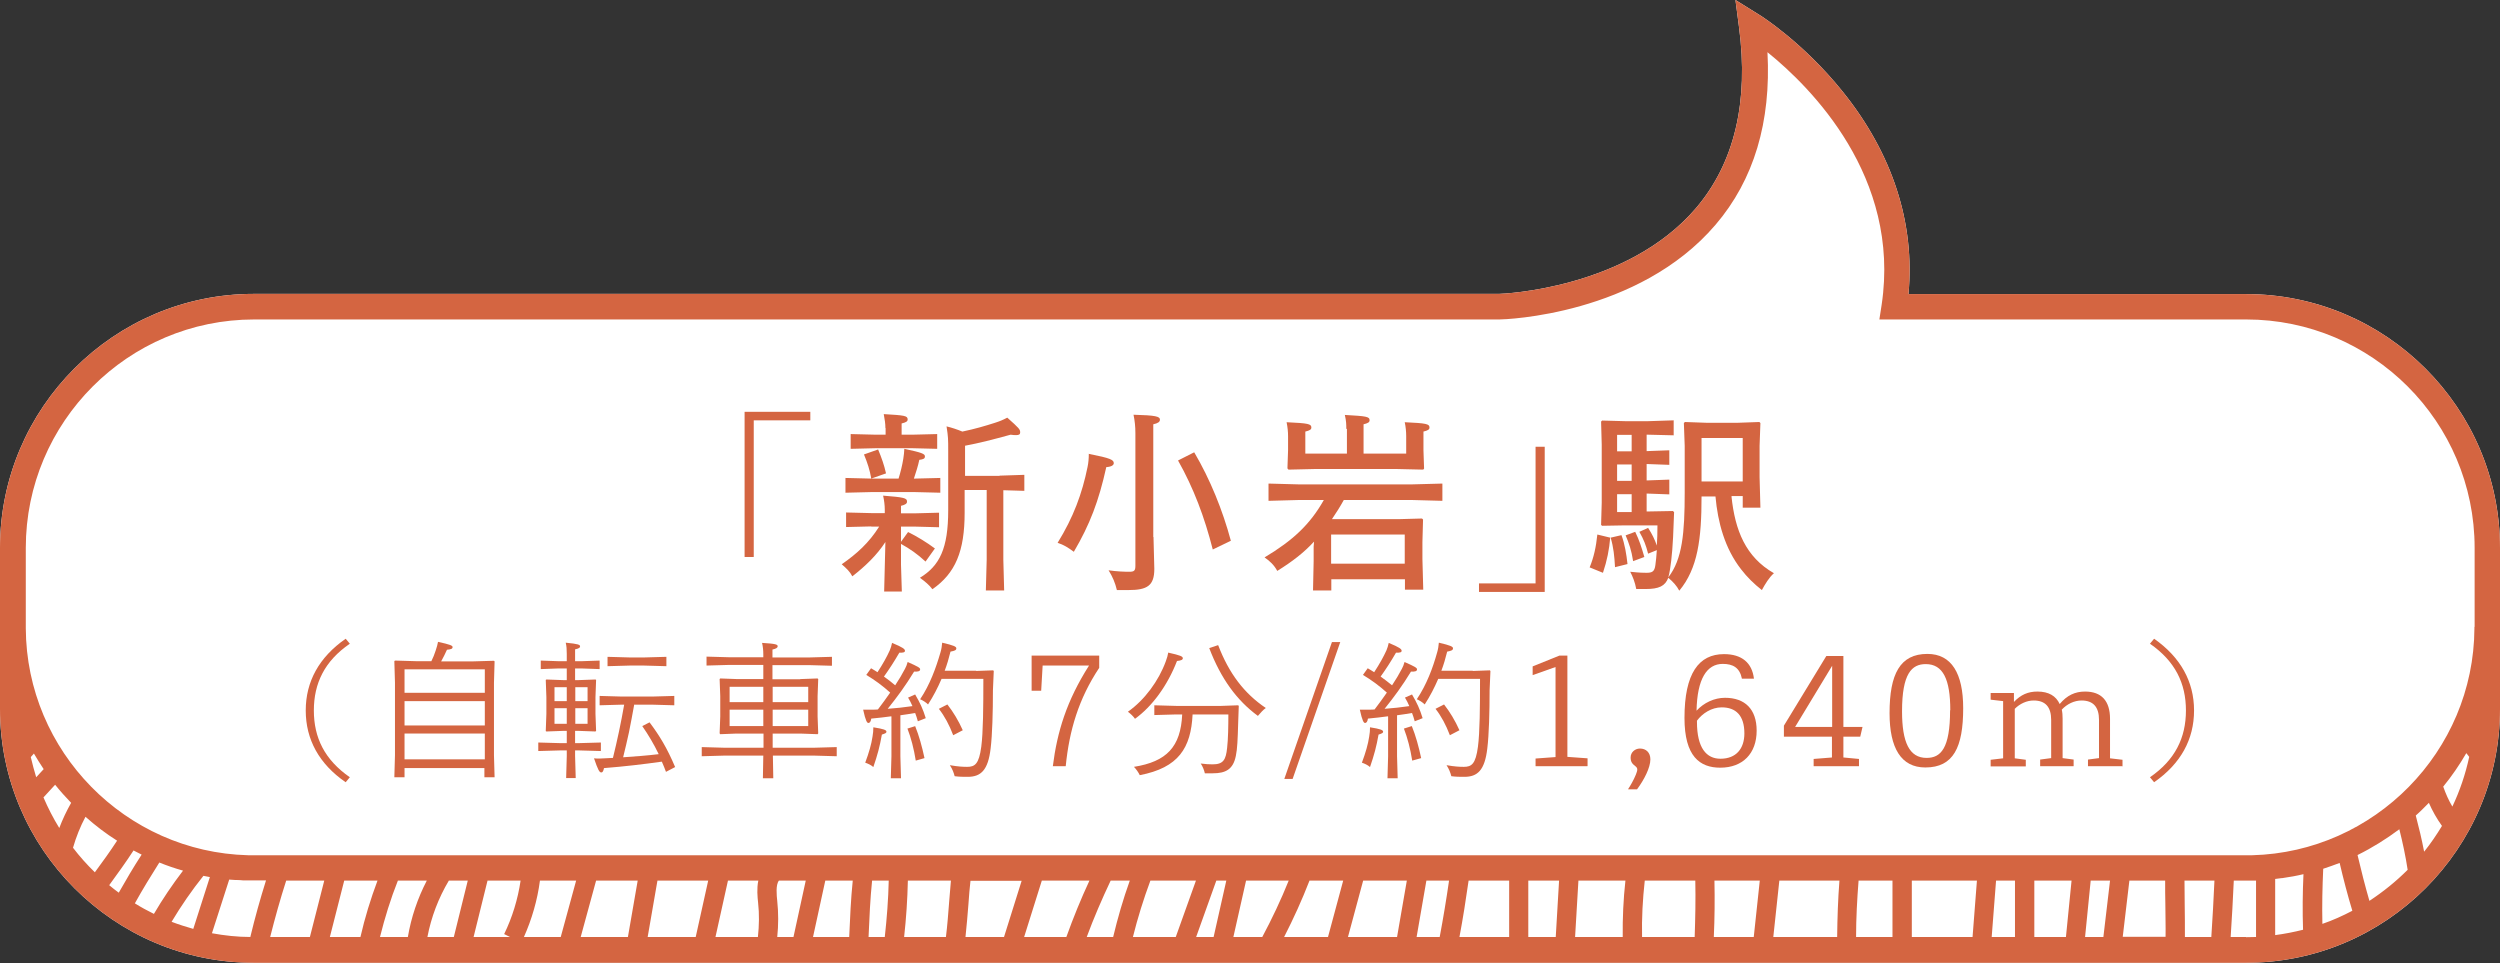 <?xml version="1.0" encoding="UTF-8"?><svg id="_レイヤー_2" xmlns="http://www.w3.org/2000/svg" viewBox="0 0 120.2 46.3"><rect x="0" y="0" width="120.2" height="46.3" fill="#333333" stroke="none"/><defs><style>.cls-1{fill:#fff;}.cls-1,.cls-2{stroke-width:0px;}.cls-2{fill:#d46541;}</style></defs><g id="_レイヤー_1-2"><g id="b"><g id="c"><path class="cls-1" d="m120.2,26.35c0-6.73-5.48-12.21-12.21-12.21h-16.23c.32-3.41-.77-6.76-3.16-9.73-1.91-2.38-3.96-3.67-4.05-3.72l-1.11-.69.17,1.29c.48,3.61-.22,6.55-2.07,8.72-3.31,3.87-9.27,4.12-9.48,4.12H12.21c-6.73,0-12.21,5.48-12.21,12.21v7.74c0,6.73,5.48,12.21,12.21,12.21h95.78c6.73,0,12.21-5.48,12.21-12.21v-7.74h0Z"/><path class="cls-2" d="m120.2,26.35c0-6.73-5.48-12.21-12.21-12.21h-16.23c.32-3.41-.77-6.76-3.16-9.73-1.91-2.38-3.96-3.67-4.05-3.72l-1.11-.69.17,1.29c.48,3.61-.22,6.55-2.07,8.72-3.31,3.87-9.27,4.12-9.48,4.12H12.21c-6.73,0-12.21,5.48-12.21,12.21v7.74c0,6.73,5.48,12.21,12.21,12.21h95.78c6.73,0,12.21-5.48,12.21-12.21v-7.74h0ZM1.74,37.37c-.1-.32-.18-.64-.26-.97.05-.06.1-.12.15-.17.15.25.3.5.47.75l-.36.39h0Zm1.11,2.44c-.29-.47-.54-.96-.76-1.47l.56-.61c.24.3.5.59.77.87-.22.39-.41.79-.57,1.21h0Zm.66.95c.15-.52.35-1.02.6-1.49.47.42.98.81,1.52,1.15-.34.52-.7,1.02-1.07,1.52-.38-.37-.73-.76-1.05-1.18h0Zm1.74,1.8c.4-.55.8-1.1,1.17-1.67.13.07.26.13.39.2-.39.6-.75,1.21-1.1,1.83-.16-.12-.31-.23-.46-.36h0Zm1.23.88c.37-.67.77-1.32,1.18-1.97.37.15.75.28,1.14.39-.51.67-.98,1.36-1.4,2.08-.32-.16-.62-.32-.92-.51h0Zm2.81,1.22c-.35-.1-.7-.21-1.04-.34.46-.77.97-1.51,1.53-2.21.1.02.2.04.31.06l-.8,2.5h0Zm2.75.39c-.63,0-1.25-.07-1.85-.18l.83-2.58c.1,0,.19.02.29.02.02,0,.04,0,.06,0,.11,0,.22.01.33.02.03,0,.07,0,.1,0,.13,0,.26,0,.4,0h.59c-.28.89-.53,1.79-.75,2.7h0Zm2.86,0h-1.91c.23-.91.48-1.81.77-2.71h1.83l-.69,2.71h0Zm2.42,0h-1.46l.69-2.71h1.6c-.33.88-.61,1.79-.82,2.71h0Zm2.29,0h-1.34c.23-.92.51-1.83.86-2.71h1.39c-.44.85-.75,1.76-.91,2.71h0Zm2.21,0h-1.27c.18-.95.53-1.87,1.03-2.71h.91l-.67,2.71Zm2.7,0h-1.75l.67-2.71h1.59c-.13.89-.4,1.77-.79,2.57l.28.14h0Zm2.44,0h-1.77c.38-.85.65-1.78.77-2.71h1.74l-.74,2.71Zm3.24,0h-2.28l.74-2.71h2l-.47,2.71Zm3.25,0h-2.31l.47-2.71h2.44l-.6,2.71Zm2.99,0h-2.04l.6-2.71h1.46c-.08.38-.04.79-.01,1.07.06.54.05,1.09-.01,1.64h0Zm1.71,0h-.78c.06-.58.06-1.16,0-1.73-.03-.28-.08-.78.08-.98h1.29l-.59,2.71Zm2.68,0h-1.74l.59-2.71h1.32c-.09.88-.13,1.78-.17,2.71h0Zm1.71,0h-.78c.04-.93.08-1.84.17-2.71h.8c-.02.9-.09,1.81-.19,2.71h0Zm3.09-1.62c-.04.51-.08,1.06-.15,1.62h-2.01c.1-.9.16-1.8.18-2.71h2.07c-.03.33-.06.7-.09,1.08h0Zm2.64,1.62h-1.85c.06-.54.1-1.07.14-1.55.03-.42.06-.81.1-1.15h2.46l-.85,2.71h0Zm.97,0l.85-2.71h2.29c-.41.88-.78,1.79-1.11,2.71h-2.03Zm4.28,0h-1.27c.34-.92.73-1.82,1.15-2.71h.92c-.32.89-.58,1.79-.8,2.71h0Zm3.01,0h-2.06c.23-.92.51-1.82.84-2.71h2.19l-.97,2.71h0Zm1.82,0h-.84l.97-2.71h.48l-.61,2.71Zm.95,0l.61-2.71h2.05c-.37.92-.8,1.83-1.27,2.71h-1.39Zm4.55,0h-2.11c.45-.88.86-1.78,1.22-2.71h1.62l-.73,2.71Zm3.32,0h-2.36l.73-2.71h2.1l-.47,2.71Zm2.06,0h-1.12l.47-2.71h1.09c-.13.9-.28,1.81-.45,2.71h0Zm3.33,0h-2.39c.17-.9.31-1.8.44-2.71h1.95v2.71Zm2.24,0h-1.32v-2.71h1.48l-.16,2.71h0Zm3.23,0h-2.3l.16-2.71h2.26c-.1.9-.14,1.8-.13,2.71h0Zm3.45,0h-2.53c-.02-.9.03-1.81.13-2.71h2.43c.02.9,0,1.81-.03,2.71h0Zm2.85,0h-1.93c.04-.9.05-1.8.03-2.71h2.18l-.29,2.71h0Zm3.99,0h-3.06l.29-2.71h2.89c-.07.9-.1,1.8-.11,2.71h0Zm2.67,0h-1.75c0-.9.05-1.81.12-2.71h1.63v2.71h0Zm3.84,0h-2.91v-2.71h3.13l-.21,2.71h0Zm2.05,0h-1.12l.21-2.71h.91v2.71h0Zm2.44,0h-1.51v-2.71h1.79l-.27,2.71Zm1.81,0h-.88l.27-2.71h.93l-.32,2.71Zm.93,0l.32-2.71h1.72c0,.39,0,.77.01,1.15,0,.51.02,1.03.01,1.55h-2.07Zm4.26,0h-1.27c0-.53,0-1.05-.01-1.57,0-.37-.01-.76-.01-1.14h1.44c-.04.9-.09,1.8-.15,2.71h0Zm1.67,0h-.74c.06-.9.11-1.81.15-2.71h.59c.13,0,.26,0,.4,0,.03,0,.06,0,.08,0v2.71c-.16,0-.32.01-.48.01h0Zm2.75-.35c-.44.11-.89.2-1.35.26v-2.7c.1-.01.2-.03.31-.04.01,0,.02,0,.03,0,.35-.05.69-.11,1.02-.19-.04.89-.05,1.78-.02,2.67h0Zm.92-.28c-.02-.88,0-1.77.04-2.65.27-.09.53-.18.79-.28.18.77.38,1.54.61,2.3-.46.24-.94.46-1.44.63h0Zm2.26-1.11c-.21-.73-.4-1.47-.57-2.2.71-.35,1.38-.77,2.01-1.24.16.64.3,1.29.4,1.95-.56.56-1.18,1.06-1.85,1.5h0Zm2.63-2.37c-.11-.58-.25-1.16-.4-1.73.22-.19.42-.4.63-.61.17.39.38.76.63,1.11-.26.43-.54.84-.85,1.23h0Zm1.36-2.16c-.18-.3-.32-.62-.44-.96.41-.5.78-1.04,1.11-1.61.05.06.09.12.14.18-.18.83-.45,1.63-.81,2.39h0Zm1.06-8.64v.07h0c-.03,5.92-4.81,10.76-10.69,10.91-.09,0-.19,0-.28,0H12.21c-.09,0-.19,0-.28,0-5.89-.15-10.66-4.99-10.69-10.91h0v-3.87c0-6.05,4.92-10.98,10.98-10.98h59.87c.27,0,6.68-.21,10.39-4.55,1.85-2.16,2.68-4.95,2.5-8.3,2.08,1.68,6.41,5.99,5.49,12.14l-.11.71h17.64c6.05,0,10.98,4.92,10.98,10.98v3.8h0Z"/></g></g><path class="cls-2" d="m38.96,19.8v.41h-2.72v6.57h-.44v-6.98h3.16Z"/><path class="cls-2" d="m41.89,25.31l-1.21.03v-.7l1.21.03h.65v-.17c0-.2-.03-.45-.08-.67,1,.08,1.15.11,1.15.29,0,.09-.08.15-.29.2v.36h.71l1.12-.03v.7l-1.12-.03h-.71v.73l.34-.47c.43.21.9.5,1.29.79l-.45.63c-.4-.37-.75-.61-1.18-.85v1l.04,1.29h-.85l.06-2.38c-.41.63-.95,1.15-1.59,1.65-.12-.23-.27-.37-.51-.58.72-.5,1.31-1.03,1.8-1.81h-.38Zm1.31-2.29c.1-.32.18-.65.23-.96.03-.2.04-.29.05-.48.84.18.99.24.99.36,0,.11-.06.14-.27.17-.06.29-.16.6-.26.9h.07l1.2-.03v.71l-1.2-.03h-2.15l-1.21.03v-.71l1.21.03h1.34Zm-.63-2.44c0-.2-.03-.41-.08-.67,1.02.06,1.15.08,1.15.26,0,.09-.08.14-.29.19v.54h.51l1.2-.03v.71l-1.2-.03h-1.75l-1.21.03v-.71l1.21.03h.47v-.32Zm-.35,1.03c.17.41.29.75.38,1.15l-.71.25c-.07-.41-.18-.75-.35-1.16l.68-.24Zm5.82,1.26l1.21-.04v.77l-1.01-.03v3.34l.04,1.48h-.88l.04-1.48v-3.35h-1.06v1.09c0,1.85-.44,2.91-1.55,3.68-.15-.2-.35-.37-.6-.55.95-.58,1.36-1.41,1.36-3.25v-2.84c0-.58,0-.68-.08-1.19.25.06.52.15.76.25.62-.13,1.09-.27,1.56-.42.25-.08.37-.13.6-.25.57.51.62.56.62.71,0,.09-.05.13-.19.13-.06,0-.16,0-.27-.02-.84.23-1.49.4-2.19.53v1.45h1.67Z"/><path class="cls-2" d="m52.34,21.82c1.07.21,1.21.29,1.21.45,0,.09-.1.17-.36.19-.36,1.63-.79,2.76-1.56,4.07-.27-.2-.49-.34-.78-.43.76-1.23,1.18-2.37,1.44-3.65.04-.19.06-.4.06-.64Zm3.12,4l.04,1.53c0,.81-.34,1.02-1.24,1.02h-.56c-.08-.34-.21-.65-.4-.95.41.06.77.07,1,.07s.29-.05.29-.29v-6.37c0-.32-.03-.6-.09-.89,1.07.03,1.27.08,1.27.24,0,.1-.09.17-.32.22v5.42Zm1.96-4.07c.77,1.31,1.36,2.77,1.76,4.25l-.87.42c-.4-1.57-.92-2.95-1.67-4.28l.77-.39Z"/><path class="cls-2" d="m64,28.39h-.87l.03-1.41v-.7l.02-.24c-.49.53-1.03.95-1.77,1.41-.14-.27-.36-.48-.61-.65,1.37-.82,2.19-1.59,2.85-2.76h-1.19l-1.47.04v-.83l1.47.04h5.41l1.48-.04v.83l-1.48-.04h-3.26c-.17.31-.37.63-.57.92h3.24l1.09-.03.05.05-.03,1.09v.81l.04,1.47h-.88v-.5h-3.54v.54Zm.73-7.77c0-.2,0-.37-.07-.67,1.05.06,1.19.08,1.19.26,0,.09-.08.14-.29.19v1.41h2.05v-.84c0-.2-.02-.44-.07-.67,1.05.05,1.19.08,1.19.26,0,.09-.08.14-.29.19v.9l.03.88-.04.05-1.28-.03h-3.93l-1.27.03-.05-.06.03-.87v-.68c0-.2-.02-.42-.07-.67,1.05.05,1.19.08,1.19.26,0,.09-.08.14-.29.19v1.06h2v-1.19Zm2.81,6.48v-1.4h-3.54v1.4h3.54Z"/><path class="cls-2" d="m71.11,28.46v-.41h2.72v-6.57h.44v6.98h-3.16Z"/><path class="cls-2" d="m77.42,25.84c-.05.59-.15,1.1-.35,1.7l-.64-.26c.2-.48.31-.99.37-1.58l.62.15Zm5.83-1.97c.17,1.63.68,2.91,2.04,3.69-.23.2-.42.52-.58.81-.37-.29-.71-.62-1-1-.78-1-1.12-2.25-1.23-3.5h-.67c0,2.04-.18,3.46-1.07,4.53-.13-.24-.29-.42-.53-.62-.15.4-.45.54-1.09.54h-.45c-.06-.33-.17-.6-.29-.83.47.05.65.05.78.05.28,0,.39-.06.43-.37.03-.2.05-.44.07-.72l-.42.17c-.1-.4-.21-.68-.42-1.05l.42-.19c.2.31.31.54.42.85.02-.29.03-.61.03-.97h-1.56l-1.1.02-.05-.04.03-1.07v-2.8l-.03-1.1.05-.05,1.1.03h1.12l1.22-.04v.72l-1.22-.03h-.08v.79l1.09-.04v.7l-1.09-.04v.79l1.09-.04v.71l-1.09-.04v.86h.17l1.09-.02.06.05-.02.5c-.03,1-.09,1.74-.18,2.28-.02.14-.05.26-.08.36.68-.87.79-2.14.79-4.09v-2.23l-.04-1.1.05-.05,1.1.04h1.38l1.1-.04.05.05-.04,1.1v1.5l.04,1.47h-.85v-.56h-.53Zm-5.29,1.86c.16.43.24.93.29,1.39l-.6.15c-.03-.53-.07-.95-.21-1.42l.52-.12Zm.49-4.82h-.7v.79h.7v-.79Zm-.7,1.42v.79h.7v-.79h-.7Zm0,1.43v.86h.7v-.86h-.7Zm.87,1.81c.2.41.3.73.44,1.21l-.54.2c-.08-.53-.2-.86-.36-1.24l.46-.17Zm5.17-2.42v-2.09h-1.98v2.09h1.98Z"/><path class="cls-2" d="m16.82,30.95c-1.21.83-1.73,1.9-1.73,3.21s.52,2.37,1.73,3.21l-.2.24c-1.28-.88-1.92-2.06-1.92-3.45s.64-2.56,1.92-3.45l.2.24Z"/><path class="cls-2" d="m19.45,36.92v.45h-.49l.03-1.06v-3.49l-.03-1.03.03-.03,1.03.03h.72c.08-.16.15-.33.21-.52.06-.17.08-.27.11-.41.59.13.7.18.7.25,0,.08-.06.11-.27.13-.08.18-.18.38-.28.56h1.51l1.03-.03.03.03-.03,1.03v3.48l.03,1.06h-.49v-.44h-3.86Zm3.86-4.74h-3.86v1.13h3.86v-1.13Zm0,1.53h-3.86v1.17h3.86v-1.17Zm0,1.56h-3.86v1.24h3.86v-1.24Z"/><path class="cls-2" d="m27.09,35.14l-.82.03-.03-.02.03-.83v-.8l-.03-.83.03-.02.82.03h.16v-.56h-.42l-.83.03v-.41l.85.03h.4v-.35c0-.21-.01-.38-.05-.54.62.06.69.1.69.18,0,.05-.04.1-.24.14v.57h.33l.85-.03v.41l-.85-.03h-.33v.56h.16l.82-.03.03.02-.03.83v.8l.03.82-.03.03-.82-.03h-.16v.59h.18l1.06-.03v.41l-1.06-.03h-.18v.27l.03,1.06h-.46l.03-1.06v-.27h-.31l-1.06.03v-.41l1.06.03h.31v-.59h-.16Zm.16-2.1h-.59v.67h.59v-.67Zm-.59,1.01v.75h.59v-.75h-.59Zm1.59-.34v-.67h-.59v.67h.59Zm-.59,1.09h.59v-.75h-.59v.75Zm2.83-.91c-.08.44-.16.88-.25,1.32-.09.4-.18.81-.28,1.2.57-.04,1.14-.08,1.71-.15-.24-.5-.5-.93-.79-1.35l.35-.18c.48.64.84,1.23,1.23,2.15l-.44.23c-.06-.17-.13-.33-.2-.49-.93.13-1.78.23-2.78.31-.03.15-.07.21-.13.21-.09,0-.16-.12-.35-.68.18.02.34.01.51,0l.4-.02c.21-.85.39-1.7.54-2.56h-.12l-1.06.03v-.45l1.06.03h1.47l1.06-.03v.45l-1.06-.03h-.88Zm-1.28-1.86v-.45l1.06.03h.71l1.06-.03v.45l-1.06-.03h-.71l-1.06.03Z"/><path class="cls-2" d="m38.48,32.65l.83-.03.03.03-.03.82v.98l.03.81-.03.04-.83-.03h-1.33v.68h2.02l1.06-.03v.44l-1.06-.03h-2.01l.02,1.09h-.5l.02-1.09h-1.9l-1.06.03v-.44l1.06.03h1.91v-.68h-1.3l-.78.03-.03-.04.03-.81v-.98l-.03-.82.03-.03.82.03h1.25v-.68h-1.67l-1.06.03v-.43l1.06.03h1.67v-.13c0-.21-.02-.39-.06-.56.67.04.75.08.75.16s-.08.12-.25.16v.38h1.8l1.06-.03v.43l-1.06-.03h-1.8v.68h1.33Zm-1.78.37h-1.62v.74h1.62v-.74Zm-1.62,1.1v.79h1.62v-.79h-1.62Zm2.07-.36h1.71v-.74h-1.71v.74Zm0,1.15h1.71v-.79h-1.71v.79Z"/><path class="cls-2" d="m42.85,34.44c-.3.04-.62.08-.96.11-.02.13-.06.21-.14.21-.06,0-.13-.09-.25-.64.18,0,.33,0,.48,0,.08,0,.15,0,.23-.01.21-.27.4-.54.59-.81-.38-.34-.72-.59-1.15-.85l.23-.32c.11.06.21.13.31.19.26-.4.45-.74.59-1.05.05-.12.08-.22.11-.36.53.22.62.3.62.38,0,.07-.07.1-.27.09-.26.45-.49.8-.74,1.15.18.13.37.27.54.42.18-.27.34-.54.47-.79.06-.11.09-.19.13-.33.5.22.6.28.6.35,0,.09-.08.12-.29.11-.42.69-.82,1.23-1.27,1.79.4-.03.79-.07,1.19-.13-.06-.14-.13-.28-.21-.41l.34-.15c.23.39.38.71.51,1.14l-.38.15c-.04-.14-.08-.28-.13-.4-.24.04-.47.08-.71.11v1.97l.03,1.06h-.49l.03-1.06v-1.91Zm-.85.53c.5.08.62.13.62.21,0,.06-.04.08-.22.14-.1.57-.21.98-.41,1.56-.11-.1-.27-.17-.39-.21.18-.48.3-.9.35-1.25.03-.16.04-.3.04-.45Zm2-.06c.19.47.33.98.45,1.54l-.42.12c-.09-.57-.23-1.1-.4-1.54l.38-.12Zm2.93-2.65l.82-.03.03.03-.04.93c0,1.04-.03,2.14-.11,2.79-.12,1.05-.47,1.37-1.1,1.37-.21,0-.4,0-.63-.03-.05-.19-.11-.34-.23-.53.4.07.64.08.83.08.37,0,.57-.13.68-.97.09-.69.1-1.88.1-3.26h-2.01c-.18.42-.39.83-.65,1.23-.11-.11-.26-.2-.38-.25.47-.7.76-1.5.98-2.26.04-.13.07-.31.08-.46.56.13.68.19.68.27,0,.09-.07.12-.28.16-.08.33-.17.63-.28.92h1.51Zm-1.38,1.61c.28.36.53.77.74,1.24l-.46.24c-.19-.5-.41-.91-.69-1.27l.41-.21Z"/><path class="cls-2" d="m52.85,32.11c-.99,1.49-1.44,3.01-1.61,4.73h-.62c.21-1.66.66-3.14,1.74-4.84h-2.23l-.07,1.21h-.46v-1.69h3.25v.58Z"/><path class="cls-2" d="m56.18,31.38c.58.13.69.18.69.27,0,.06-.06.11-.28.13-.46,1.19-1.2,2.19-2.02,2.78-.08-.12-.21-.24-.34-.34.81-.57,1.48-1.49,1.82-2.42.06-.16.1-.3.12-.43Zm1.16,2.97c-.08,1.61-.67,2.56-2.54,2.92-.06-.13-.18-.3-.28-.4,1.57-.25,2.25-.96,2.32-2.52h-.28l-1.06.03v-.47l1.06.03h2.15l.82-.03.03.03-.03.86c-.02.72-.04,1.22-.11,1.54-.13.66-.5.84-1.11.84h-.38c-.04-.17-.11-.34-.2-.47.27.03.38.04.57.04.52,0,.64-.22.7-.79.05-.42.06-1.08.06-1.61h-1.74Zm1.23-3.33c.52,1.36,1.25,2.32,2.29,3.02-.13.09-.25.23-.38.38-1.01-.74-1.78-1.79-2.34-3.26l.42-.14Z"/><path class="cls-2" d="m61.75,37.45l2.29-6.58h.4l-2.29,6.58h-.4Z"/><path class="cls-2" d="m66.73,34.44c-.3.04-.62.08-.96.11-.02.13-.06.21-.14.21-.06,0-.13-.09-.25-.64.18,0,.33,0,.48,0,.08,0,.15,0,.23-.01.21-.27.4-.54.59-.81-.38-.34-.72-.59-1.15-.85l.23-.32c.11.06.21.13.31.19.26-.4.45-.74.59-1.05.05-.12.08-.22.11-.36.53.22.62.3.62.38,0,.07-.07.1-.27.09-.26.45-.49.8-.74,1.15.18.13.37.27.55.42.18-.27.34-.54.47-.79.06-.11.09-.19.13-.33.5.22.6.28.6.35,0,.09-.08.12-.29.11-.42.69-.82,1.23-1.27,1.79.4-.03.79-.07,1.19-.13-.06-.14-.13-.28-.21-.41l.34-.15c.23.39.38.71.51,1.14l-.38.15c-.04-.14-.08-.28-.13-.4-.24.04-.47.08-.72.11v1.97l.03,1.06h-.49l.03-1.06v-1.91Zm-.85.53c.5.08.62.13.62.21,0,.06-.04.08-.22.14-.1.57-.21.98-.41,1.56-.11-.1-.27-.17-.39-.21.18-.48.3-.9.35-1.25.03-.16.04-.3.04-.45Zm2-.06c.19.47.33.98.45,1.54l-.43.12c-.09-.57-.23-1.1-.4-1.54l.38-.12Zm2.93-2.65l.82-.03.03.03-.04.93c0,1.04-.03,2.14-.11,2.79-.12,1.05-.47,1.37-1.1,1.37-.21,0-.4,0-.63-.03-.05-.19-.11-.34-.23-.53.4.07.64.08.83.08.37,0,.57-.13.68-.97.09-.69.1-1.88.1-3.26h-2.01c-.18.42-.39.83-.65,1.23-.11-.11-.26-.2-.38-.25.47-.7.77-1.5.98-2.26.04-.13.07-.31.08-.46.56.13.68.19.68.27,0,.09-.07.12-.28.16-.08.33-.17.63-.28.92h1.51Zm-1.38,1.61c.28.36.53.77.74,1.24l-.46.24c-.19-.5-.41-.91-.69-1.27l.41-.21Z"/><path class="cls-2" d="m76.32,36.84h-2.49v-.37l.96-.07v-4.33l-1.1.39v-.42l1.29-.52h.38v4.87l.97.07v.37Z"/><path class="cls-2" d="m78.28,37.94c.1-.15.26-.42.37-.69.04-.1.07-.19.07-.25,0-.07-.03-.11-.09-.16-.16-.12-.23-.22-.23-.42,0-.25.21-.43.45-.43.29,0,.5.19.5.52,0,.4-.3.98-.64,1.44h-.42Z"/><path class="cls-2" d="m83.75,32.62c-.11-.52-.43-.7-.92-.7-.76,0-1.23.71-1.26,2.25.35-.38.85-.62,1.37-.62.96,0,1.52.55,1.52,1.58,0,1.1-.67,1.78-1.75,1.78-.98,0-1.72-.54-1.72-2.39,0-2.15.69-3.07,1.9-3.07.86,0,1.35.42,1.44,1.18h-.59Zm-2.16,2.09c0,1.26.46,1.77,1.13,1.77.75,0,1.15-.48,1.15-1.22,0-.86-.41-1.25-1.09-1.25-.49,0-.93.29-1.19.64v.06Z"/><path class="cls-2" d="m88.64,36.42l.74.07v.35h-2.18v-.35l.88-.07v-1h-2.31v-.53l2.04-3.35h.82v3.41h.92l-.11.47h-.81v1Zm-.55-4.41l-1.78,2.94h1.78v-2.94Z"/><path class="cls-2" d="m94.39,34.05c0,1.88-.47,2.85-1.82,2.85-1.17,0-1.72-.94-1.72-2.61,0-1.88.5-2.85,1.82-2.85,1.16,0,1.72.94,1.72,2.61Zm-.62.1c0-1.49-.35-2.22-1.18-2.22-.67,0-1.14.45-1.14,2.27,0,1.49.35,2.24,1.18,2.24.68,0,1.13-.45,1.13-2.29Z"/><path class="cls-2" d="m102.07,36.84h-1.68v-.32l.53-.07v-1.84c0-.62-.28-.93-.84-.93-.35,0-.7.17-.95.44.03.13.04.28.04.43v1.9l.53.07v.32h-1.61v-.32l.53-.07v-1.84c0-.62-.28-.93-.84-.93-.33,0-.66.15-.91.4v2.38l.53.07v.32h-1.69v-.32l.6-.07v-2.75l-.6-.07v-.32h1.12v.43c.33-.35.68-.5,1.13-.5.54,0,.89.21,1.07.6.35-.42.74-.6,1.22-.6.79,0,1.2.45,1.2,1.31v1.9l.6.07v.32Z"/><path class="cls-2" d="m103.57,30.71c1.27.89,1.92,2.06,1.92,3.45s-.64,2.56-1.92,3.45l-.2-.24c1.21-.83,1.73-1.9,1.73-3.21s-.52-2.37-1.73-3.21l.2-.24Z"/></g></svg>